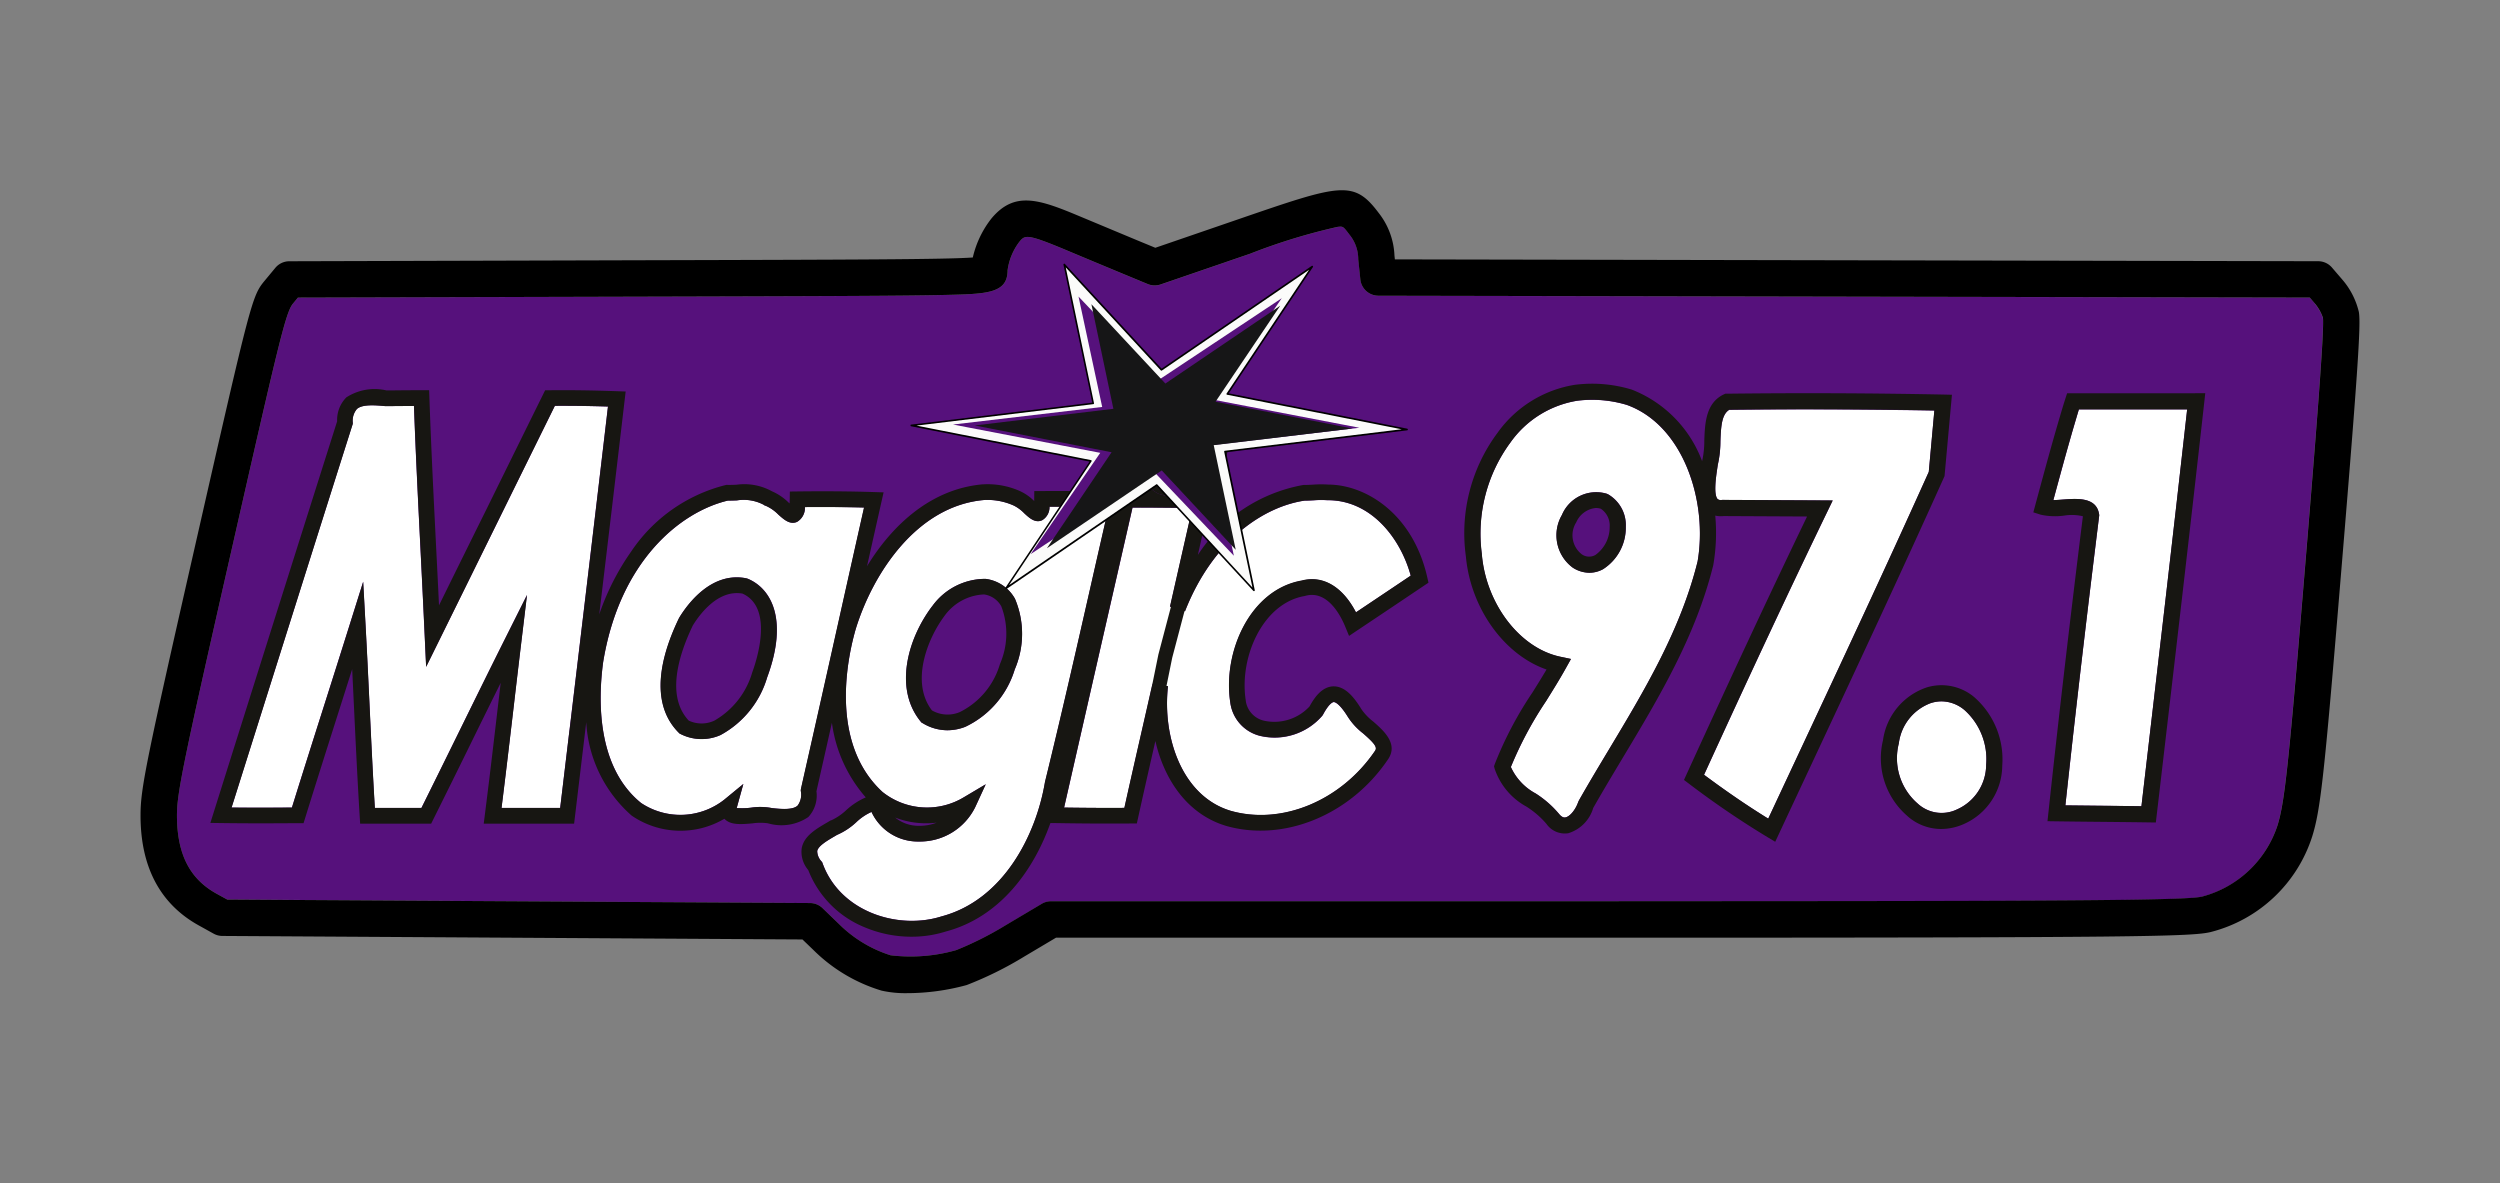 <svg xmlns="http://www.w3.org/2000/svg" xmlns:xlink="http://www.w3.org/1999/xlink" width="169" height="80" viewBox="0 0 169 80">
  <rect x="0" y="0" width="169" height="80" fill="#808080" stroke="none"/>
  <defs>
    <clipPath id="clip-path">
      <rect id="Rectangle_130" data-name="Rectangle 130" width="150" height="54.277" fill="none"/>
    </clipPath>
    <clipPath id="clip-radio4-light">
      <rect width="169" height="80"/>
    </clipPath>
  </defs>
  <g id="radio4-light" clip-path="url(#clip-radio4-light)">
    <g id="Magic" transform="translate(9.5 12.861)">
      <g id="Group_284" data-name="Group 284" clip-path="url(#clip-path)">
        <path id="Path_242" data-name="Path 242" d="M153.1,13.768l-.344-.4L89.8,13.244a1.231,1.231,0,0,1-1.222-1.1l-.141-1.359a2.619,2.619,0,0,0-.594-1.669c-.426-.567-.427-.567-.795-.528A40.322,40.322,0,0,0,81.134,10.4l-6.06,2.083a1.232,1.232,0,0,1-.871-.027l-1.427-.591c-.785-.325-2.64-1.1-4.122-1.719C66,9.03,65.907,9.14,65.522,9.6a4.064,4.064,0,0,0-.794,1.924c0,1.566-1.4,1.6-4.188,1.664-3,.069-8.914.086-20.7.117l-23.084.062-.33.4c-.492.6-.925,2.437-4.164,16.68C8.988,44.84,8.575,46.851,8.576,48.373c0,2.6.852,4.278,2.672,5.285l.728.4,39.395.239a1.231,1.231,0,0,1,.846.344l1.1,1.061a8.636,8.636,0,0,0,3.5,2.126,11.222,11.222,0,0,0,4.433-.348A22.576,22.576,0,0,0,64.6,55.8l2.433-1.445a1.232,1.232,0,0,1,.628-.173l38.379,0c29.613,0,38.381-.044,39.432-.312a7.344,7.344,0,0,0,5.1-4.825c.454-1.458.726-3.911,1.619-14.584,1.019-12.171,1.551-18.918,1.447-19.721a3.017,3.017,0,0,0-.545-.966" transform="translate(-6.114 -6.111)" fill="#56117c"/>
        <path id="Path_243" data-name="Path 243" d="M149.963,8.249a5.152,5.152,0,0,0-1.111-2.195l-.711-.828a1.231,1.231,0,0,0-.932-.429L84.793,4.673l-.027-.257a4.978,4.978,0,0,0-1.075-2.893c-1.684-2.241-2.571-1.937-9.472.435L68.6,3.889l-1-.412c-.784-.325-2.634-1.1-4.112-1.716C60.722.6,59.079.036,57.516,1.915a6.7,6.7,0,0,0-1.255,2.63c-1.85.132-8.01.149-22.543.187L10.056,4.8a1.232,1.232,0,0,0-.945.447l-.7.844c-.876,1.059-.92,1.225-4.667,17.7C.348,38.731,0,40.458,0,42.264c0,3.489,1.33,5.991,3.942,7.436l1,.555a1.235,1.235,0,0,0,.588.154l39.217.238.749.721a11.049,11.049,0,0,0,4.6,2.738,7.32,7.32,0,0,0,1.724.171,15.319,15.319,0,0,0,4.029-.549A24.11,24.11,0,0,0,59.743,51.8l2.143-1.273,38.04,0c35.211,0,38.8-.072,40.039-.388a9.723,9.723,0,0,0,6.847-6.477c.532-1.71.79-3.97,1.723-15.111,1.383-16.525,1.562-19.438,1.427-20.3M99.927,48.064l-38.379,0a1.232,1.232,0,0,0-.628.173l-2.433,1.445a22.562,22.562,0,0,1-3.351,1.686,11.217,11.217,0,0,1-4.433.348,8.634,8.634,0,0,1-3.5-2.126l-1.1-1.061a1.229,1.229,0,0,0-.846-.344L5.862,47.95l-.728-.4c-1.82-1.007-2.669-2.686-2.672-5.285,0-1.522.412-3.533,3.685-17.927C9.386,10.092,9.818,8.25,10.31,7.655l.33-.4,23.084-.062c11.788-.031,17.7-.047,20.7-.117,2.788-.065,4.188-.1,4.188-1.664a4.066,4.066,0,0,1,.794-1.924c.384-.462.475-.571,3.132.542,1.481.621,3.336,1.394,4.122,1.719l1.427.591a1.232,1.232,0,0,0,.871.027L75.02,4.285a40.322,40.322,0,0,1,5.909-1.811c.368-.039.369-.04.795.527a2.62,2.62,0,0,1,.594,1.669l.142,1.359a1.23,1.23,0,0,0,1.221,1.1l62.96.124.344.4a3.019,3.019,0,0,1,.546.966c.1.8-.429,7.55-1.447,19.721-.893,10.673-1.166,13.126-1.62,14.584a7.343,7.343,0,0,1-5.1,4.824c-1.05.268-9.819.309-39.432.312" transform="translate(0 0)"/>
        <path id="Path_244" data-name="Path 244" d="M122.185,73.463a1.1,1.1,0,0,1-.535,1c-.476.209-.876-.149-1.263-.494a2.739,2.739,0,0,0-.844-.591l-.08-.025-.069-.049a2.9,2.9,0,0,0-1.808-.294c-.2.007-.408.015-.614.013-3.2.761-7.31,4.068-8.43,10.928-.336,2.5-.453,7.076,2.57,9.517a4.793,4.793,0,0,0,5.615-.224l1.295-1.066-.447,1.616,0,.013a5,5,0,0,0,.973-.025,4.047,4.047,0,0,1,1.389.025c.7.085,1.443.127,1.753-.166a1.227,1.227,0,0,0,.217-.977l-.005-.078.017-.077q1.321-5.827,2.618-11.659.822-3.68,1.648-7.36c-1.248-.032-2.564-.041-3.994-.029m-2.559,11.513a6.53,6.53,0,0,1-3.155,3.9,3.141,3.141,0,0,1-2.682-.063l-.081-.039-.063-.063c-1.633-1.639-1.628-4.312.017-7.73l.025-.046c.583-.955,2.193-3.123,4.535-2.655l.1.031c1.579.66,2.752,2.757,1.305,6.664" transform="translate(-77.268 -52.046)" fill="#fff"/>
        <path id="Path_245" data-name="Path 245" d="M237.222,80.543l1.239-.83q1.233-.825,2.463-1.652c-.686-2.522-2.673-5.1-5.6-5.1h0l-.049,0a6.306,6.306,0,0,0-.894.006c-.2.011-.406.022-.616.022h-.011c-2.647.386-6.151,2.55-8.089,7.478l-1.01-.311.626-2.761q.442-1.951.885-3.9c-1.244-.021-2.633-.038-4.044-.034q-1.062,4.655-2.126,9.309-1.253,5.485-2.5,10.971c1.387.021,2.754.029,4.076.021.377-1.706.771-3.429,1.152-5.1q.377-1.651.75-3.3l1.044.176c-.388,3.44.945,7.438,4.242,8.424,3.45.983,7.463-.681,9.751-4.051.171-.236,0-.487-.8-1.181a4.425,4.425,0,0,1-1.069-1.177c-.576-.913-.873-.94-.915-.945s-.3.05-.726.843l-.053.081a4.259,4.259,0,0,1-4.205,1.363,2.673,2.673,0,0,1-2.017-2.272c-.512-3.4,1.347-7.609,4.834-8.221,1.434-.379,2.773.419,3.668,2.152" transform="translate(-155.06 -52.005)" fill="#fff"/>
        <path id="Path_246" data-name="Path 246" d="M43.3,50.677q-1.832,3.709-3.66,7.421-2.064,4.188-4.131,8.374L34.6,68.318,34.5,66.262c-.089-1.983-.188-3.965-.288-5.947-.158-3.157-.322-6.415-.438-9.634l-1.041.007-.863.006-.026,0c-.658-.06-1.559-.142-1.929.194a1.228,1.228,0,0,0-.28.921v.081l-.025.077c-2.339,7.376-4.7,14.88-6.993,22.136l-1.175,3.728c1.436.014,2.839.009,4.081,0,.733-2.357,1.49-4.74,2.224-7.049q.862-2.712,1.717-5.427l.875-2.788.16,2.917c.1,1.8.186,3.635.27,5.407.108,2.284.22,4.641.359,6.965h3.151q1.26-2.535,2.507-5.077c1.064-2.163,2.165-4.4,3.263-6.592l1.365-2.726-.365,3.026q-.266,2.2-.522,4.41c-.268,2.283-.544,4.637-.835,6.959h3.967l.628-5.252c.858-7.171,1.745-14.579,2.6-21.879-1.268-.039-2.453-.055-3.594-.048" transform="translate(-15.292 -36.103)" fill="#fff"/>
        <path id="Path_247" data-name="Path 247" d="M175.054,73.407a1.018,1.018,0,0,1-.51.921c-.462.2-.849-.156-1.191-.471a2.619,2.619,0,0,0-.721-.532l-.048-.02a4.294,4.294,0,0,0-1.979-.349c-4.519.412-7.479,4.938-8.642,8.693-.506,1.729-1.877,7.657,1.8,11.039a4.822,4.822,0,0,0,5.518.351l1.464-.87-.712,1.547a4.163,4.163,0,0,1-3.771,2.324H166.2a3.449,3.449,0,0,1-3.174-2A3.642,3.642,0,0,0,162,94.73a4.541,4.541,0,0,1-1.309.861l-.135.08c-.532.312-1.134.665-1.2,1.01a1.041,1.041,0,0,0,.288.7l.051.066.028.078c1.2,3.288,5.125,4.5,8.039,3.574,4.224-1.123,6.4-5.577,6.985-9.053l.008-.038c1.1-4.468,2.133-9.031,3.136-13.443q.583-2.566,1.171-5.132c-1.44-.021-2.758-.032-4-.027m-2.362,11.029a6.312,6.312,0,0,1-3.337,3.852,3.351,3.351,0,0,1-1.206.232,3.221,3.221,0,0,1-1.667-.476L166.4,88l-.059-.072c-1.818-2.225-.877-5.589.766-7.772l.03-.036a4.423,4.423,0,0,1,3.592-1.831l.047.006a2.651,2.651,0,0,1,1.941,1.336,6.083,6.083,0,0,1-.027,4.81" transform="translate(-113.608 -52.015)" fill="#fff"/>
        <path id="Path_248" data-name="Path 248" d="M236.994,53.468a2.1,2.1,0,0,0,2.07-.393,4.382,4.382,0,0,0,1.483-3.7c-.115-1.227-.889-2.483-2.129-2.466a3.453,3.453,0,0,0-2.713,2.951,3.289,3.289,0,0,0,1.289,3.61" transform="translate(-167.985 -33.443)" fill="#fff"/>
        <path id="Path_249" data-name="Path 249" d="M235.451,52.635c2.582.95,4.6-2.277,4.3-4.647-.136-1.46-1.112-2.975-2.687-2.928-3.32.316-4.629,5.933-1.611,7.575m-1.07-4.094a3.454,3.454,0,0,1,2.713-2.951c1.24-.016,2.014,1.239,2.129,2.466a4.381,4.381,0,0,1-1.483,3.7,2.1,2.1,0,0,1-2.07.393,3.29,3.29,0,0,1-1.289-3.61" transform="translate(-166.661 -32.126)" fill="#171612"/>
        <path id="Path_250" data-name="Path 250" d="M128.372,91.271l-.1-.031c-2.342-.468-3.952,1.7-4.535,2.655l-.025.046c-1.645,3.418-1.651,6.091-.017,7.73l.063.063.081.039a3.141,3.141,0,0,0,2.682.063,6.53,6.53,0,0,0,3.155-3.9c1.446-3.907.274-6-1.305-6.664m-2.27,9.592a2.048,2.048,0,0,1-1.72-.006c-1.534-1.633-.708-4.387.273-6.432.472-.767,1.711-2.444,3.356-2.155,2.149.959.938,4.577.663,5.322a5.538,5.538,0,0,1-2.573,3.272" transform="translate(-87.32 -65.005)" fill="#171612"/>
        <path id="Path_251" data-name="Path 251" d="M187.646,92.839a2.648,2.648,0,0,0-1.941-1.336l-.046-.006a4.423,4.423,0,0,0-3.592,1.832l-.03.036c-1.643,2.183-2.584,5.547-.766,7.772l.059.072.08.047a3.219,3.219,0,0,0,1.667.476,3.35,3.35,0,0,0,1.206-.231,6.311,6.311,0,0,0,3.337-3.853,6.081,6.081,0,0,0,.027-4.81m-1.019,4.438-.014.039a5.259,5.259,0,0,1-2.71,3.195,2.129,2.129,0,0,1-1.869-.119c-1.461-1.9-.315-4.832.836-6.372a3.467,3.467,0,0,1,2.684-1.468,1.578,1.578,0,0,1,1.169.807,5.152,5.152,0,0,1-.1,3.917" transform="translate(-128.535 -65.228)" fill="#171612"/>
        <path id="Path_252" data-name="Path 252" d="M90.413,58.236l.051-.011c1.489-.405,2.387,1.341,2.7,2.111l.247.6.538-.361L95.706,59.4q1.389-.929,2.774-1.862l.3-.2-.079-.353c-.969-4.3-4.149-6.27-6.7-6.28a7.34,7.34,0,0,0-1.022.005c-.21.011-.411.022-.6.02h-.039l-.039.005a10.782,10.782,0,0,0-7.11,4.726q.4-1.783.81-3.566l.144-.635-.651-.012a5.444,5.444,0,0,0,1.844-4.622c-.158-1.695-1.344-3.476-3.231-3.408l-.034,0c-2.038.194-3.311,2.046-3.669,3.8A4.515,4.515,0,0,0,79.461,51.2q-.484,0-.97,0l0-.01-.655-.011c-1.906-.032-3.6-.044-5.182-.036l-.521,0-.006.521c0,.056,0,.108,0,.155a3.3,3.3,0,0,0-.99-.686,5.363,5.363,0,0,0-2.455-.444l-.039,0c-3.474.307-6.1,2.727-7.818,5.536q.489-2.184.98-4.368l.141-.625-.641-.02c-1.594-.052-3.288-.066-5.18-.043l-.516.006-.008.515c0,.114-.006.21-.011.291l-.047-.042a3.729,3.729,0,0,0-1.151-.784A3.858,3.858,0,0,0,52,50.716c-.21.008-.419.016-.621.011h-.065l-.064.015a10.849,10.849,0,0,0-6.361,4.48,16.764,16.764,0,0,0-2.164,4.256c.575-4.816,1.153-9.68,1.718-14.493l.067-.571-.575-.02c-1.627-.058-3.113-.08-4.542-.065l-.326,0-.144.292q-1.905,3.856-3.805,7.715Q33.5,55.6,31.892,58.869q-.093-1.951-.193-3.9c-.166-3.321-.339-6.754-.456-10.131l-.018-.511h-.511c-.521,0-1.041,0-1.562.008l-.809.006a3.522,3.522,0,0,0-2.712.468,2.162,2.162,0,0,0-.625,1.617c-2.332,7.353-4.69,14.831-6.97,22.063l-1.6,5.088.712.01c1.844.027,3.665.019,5.2.007l.387,0,.115-.37c.768-2.474,1.565-4.984,2.337-7.412q.418-1.314.835-2.63c.04.83.08,1.655.118,2.468.116,2.451.237,4.985.39,7.478l.031.5h4.8l.146-.294q1.336-2.683,2.655-5.375c.623-1.267,1.259-2.559,1.9-3.852L35.9,65.481c-.29,2.476-.59,5.037-.909,7.546l-.076.6h6.11l.74-6.186.08-.671a9.055,9.055,0,0,0,3.066,6.31,5.835,5.835,0,0,0,6.273.216c.408.441,1.131.379,1.895.312a3.638,3.638,0,0,1,1.015-.009l.105.024a3.236,3.236,0,0,0,2.659-.444,2.135,2.135,0,0,0,.549-1.74q.525-2.316,1.045-4.634a9.555,9.555,0,0,0,2.29,5.047,4.72,4.72,0,0,0-1.318.859,3.826,3.826,0,0,1-.99.679l-.069.019-.247.146c-.761.446-1.549.908-1.706,1.725a1.89,1.89,0,0,0,.442,1.485,6.853,6.853,0,0,0,3.842,3.88,8.131,8.131,0,0,0,3.132.625,7.684,7.684,0,0,0,2.33-.354c3.671-.975,5.944-4.17,7.064-7.329l.243,0c1.768.032,3.51.041,5.177.029l.423,0,.091-.413c.379-1.721.776-3.466,1.163-5.163.6,2.626,2.169,4.956,4.783,5.739,3.89,1.11,8.383-.73,10.916-4.46.773-1.067-.273-1.982-.965-2.588a3.728,3.728,0,0,1-.829-.874l-.027-.048c-.428-.683-1.021-1.463-1.82-1.463H92.34c-.777.027-1.282.774-1.6,1.357a3.245,3.245,0,0,1-3.075.965,1.6,1.6,0,0,1-1.242-1.407c-.439-2.919,1.174-6.543,3.989-7.022m-49.7,9.075-.628,5.252H36.121c.291-2.322.567-4.676.835-6.959q.258-2.2.522-4.41l.365-3.026-1.365,2.725c-1.1,2.193-2.2,4.429-3.263,6.593q-1.25,2.54-2.507,5.077H27.557c-.139-2.324-.251-4.681-.359-6.965-.084-1.772-.171-3.6-.27-5.407l-.16-2.917-.875,2.788q-.852,2.716-1.717,5.427c-.734,2.309-1.491,4.692-2.224,7.049-1.242.008-2.645.013-4.081,0l1.176-3.728c2.288-7.257,4.653-14.76,6.993-22.136l.024-.077v-.081a1.229,1.229,0,0,1,.28-.921c.37-.336,1.271-.254,1.929-.194l.026,0,.863-.006,1.041-.007c.116,3.219.28,6.477.438,9.635q.149,2.973.288,5.947l.092,2.057.912-1.846Q34,56.994,36.064,52.8q1.829-3.711,3.66-7.421c1.142-.007,2.326.009,3.594.048-.857,7.3-1.744,14.708-2.6,21.879m41.4-23.567c1.575-.048,2.551,1.468,2.687,2.928.3,2.369-1.716,5.6-4.3,4.647-3.018-1.642-1.709-7.258,1.611-7.575M56.361,71.274l-.018.077.006.078a1.228,1.228,0,0,1-.217.977c-.309.293-1.053.252-1.753.166a4.046,4.046,0,0,0-1.389-.025,5,5,0,0,1-.973.026l0-.013.447-1.616-1.295,1.066a4.792,4.792,0,0,1-5.615.224c-3.022-2.442-2.906-7.02-2.57-9.517,1.121-6.86,5.227-10.167,8.43-10.928.205,0,.413-.006.614-.013a2.9,2.9,0,0,1,1.808.294l.069.049.08.025a2.748,2.748,0,0,1,.844.591c.387.345.787.7,1.263.494a1.1,1.1,0,0,0,.534-1c1.431-.012,2.747,0,3.995.029q-.827,3.679-1.648,7.36-1.3,5.831-2.618,11.659m16.5-.47-.008.038c-.586,3.476-2.76,7.93-6.985,9.053-2.914.928-6.841-.287-8.039-3.574l-.028-.078-.051-.066a1.042,1.042,0,0,1-.289-.7c.066-.346.669-.7,1.2-1.01l.135-.08a4.552,4.552,0,0,0,1.309-.861,3.634,3.634,0,0,1,1.027-.694,3.45,3.45,0,0,0,3.174,2h.069a4.162,4.162,0,0,0,3.771-2.324l.712-1.547-1.464.87a4.822,4.822,0,0,1-5.518-.351c-3.678-3.382-2.307-9.31-1.8-11.039,1.163-3.755,4.123-8.281,8.642-8.693a4.294,4.294,0,0,1,1.979.349l.048.02a2.624,2.624,0,0,1,.721.532c.342.314.729.67,1.191.471a1.017,1.017,0,0,0,.51-.921c1.245,0,2.563.006,4,.027q-.59,2.565-1.171,5.132c-1,4.413-2.041,8.976-3.136,13.443M62.718,73.212a5.838,5.838,0,0,0,2.818.347,3.227,3.227,0,0,1-1.215.214,2.514,2.514,0,0,1-1.6-.562m15.5-.654c-1.322.008-2.689,0-4.076-.021q1.25-5.486,2.5-10.971,1.064-4.654,2.126-9.309c1.412,0,2.8.012,4.044.034q-.443,1.95-.885,3.9l-.626,2.76.066.02-.848,3.221-.4,1.964h0q-.372,1.652-.75,3.3c-.381,1.671-.774,3.393-1.152,5.1m7.159-7.141a2.673,2.673,0,0,0,2.017,2.272A4.26,4.26,0,0,0,91.6,66.327l.053-.081c.424-.794.679-.842.726-.844s.338.032.915.945a4.431,4.431,0,0,0,1.069,1.177c.793.694.966.945.8,1.181-2.289,3.37-6.3,5.034-9.751,4.051-3.3-.987-4.63-4.985-4.242-8.424l-.1-.017.387-1.905.832-3.156.033.01c1.938-4.928,5.442-7.092,8.089-7.478h.011c.21,0,.416-.011.616-.022a6.347,6.347,0,0,1,.894-.006l.049,0h0c2.929,0,4.916,2.582,5.6,5.1q-1.23.829-2.463,1.652l-1.239.83c-.895-1.733-2.234-2.531-3.668-2.152-3.487.613-5.346,4.818-4.834,8.222" transform="translate(-11.715 -30.809)" fill="#171612"/>
        <path id="Path_253" data-name="Path 253" d="M202.714,30.147l1.951,9.379L198.1,32.412l-10.192,6.977,5.739-8.606L181.5,28.38l12.3-1.493-1.952-9.379,6.564,7.113,10.193-6.976-5.739,8.606,12.144,2.4Z" transform="translate(-129.406 -12.483)" fill="#fbfbfa"/>
        <path id="Path_254" data-name="Path 254" d="M214.887,28.457l-12.061-2.386,5.692-8.536a.057.057,0,0,0-.007-.072.058.058,0,0,0-.072-.007l-10.152,6.949-6.531-7.077a.057.057,0,0,0-.1.05L193.6,26.7l-12.242,1.485a.057.057,0,0,0,0,.112l12.06,2.386-5.692,8.536a.057.057,0,0,0,.08.078l10.152-6.949,6.531,7.077a.056.056,0,0,0,.042.018.056.056,0,0,0,.026-.006.057.057,0,0,0,.03-.062l-1.939-9.318,12.242-1.485a.057.057,0,0,0,0-.112m-12.321,1.492a.057.057,0,0,0-.049.068l1.909,9.178L198,32.232a.056.056,0,0,0-.042-.018.057.057,0,0,0-.032.01l-9.95,6.811,5.576-8.362a.058.058,0,0,0,.005-.054.057.057,0,0,0-.042-.034l-11.794-2.333,11.949-1.45a.057.057,0,0,0,.049-.068l-1.909-9.177,6.425,6.962a.057.057,0,0,0,.074.009l9.95-6.81-5.576,8.362a.057.057,0,0,0,.036.087L214.515,28.5Z" transform="translate(-129.265 -12.342)"/>
        <path id="Path_255" data-name="Path 255" d="M208.73,35.109l1.6,7.461-5.382-5.659-8.356,5.55,4.705-6.847L191.341,33.7l10.087-1.188-1.6-7.461,5.382,5.659,8.357-5.55-4.706,6.847,9.956,1.911Z" transform="translate(-136.42 -17.863)" fill="#56117c"/>
        <path id="Path_256" data-name="Path 256" d="M208.73,35.109l1.6,7.461-5.382-5.659-8.356,5.55,4.705-6.847L191.341,33.7l10.087-1.188-1.6-7.461,5.382,5.659,8.357-5.55-4.706,6.847,9.956,1.911Z" transform="translate(-136.42 -17.863)" fill="none" stroke="#000" stroke-linejoin="round" stroke-width="0"/>
        <path id="Path_257" data-name="Path 257" d="M212.62,36.363l1.487,7.072-5-5.364-7.764,5.261,4.372-6.49-9.251-1.811,9.372-1.126-1.486-7.072,5,5.364,7.764-5.261-4.372,6.49,9.251,1.811Z" transform="translate(-140.072 -19.131)" fill="#161617"/>
        <path id="Path_258" data-name="Path 258" d="M212.62,36.363l1.487,7.072-5-5.364-7.764,5.261,4.372-6.49-9.251-1.811,9.372-1.126-1.486-7.072,5,5.364,7.764-5.261-4.372,6.49,9.251,1.811Z" transform="translate(-140.072 -19.131)" fill="none" stroke="#000" stroke-linejoin="round" stroke-width="0"/>
        <path id="Path_259" data-name="Path 259" d="M369.332,53.742a7.181,7.181,0,0,1-.179,1.617c-.011.083-.025.174-.039.27-.077.521-.259,1.741.033,2.042a.369.369,0,0,0,.307.054l.034,0,7.435.038-.376.778c-2.5,5.175-5.078,10.669-8.322,17.766,1.518,1.13,2.946,2.105,4.34,2.965q.915-1.957,1.831-3.913c2.99-6.386,6.081-12.988,9.021-19.527l.378-4.148c-4.852-.086-9.4-.1-13.868-.048-.491.311-.555,1.047-.594,2.111" transform="translate(-262.532 -36.789)" fill="#fff"/>
        <path id="Path_260" data-name="Path 260" d="M418.287,120.953a2.442,2.442,0,0,0-1.545-.586,2.393,2.393,0,0,0-.673.1l-.008,0a3.339,3.339,0,0,0-2.211,2.743,4.051,4.051,0,0,0,1.2,4l.038.032a2.39,2.39,0,0,0,2.689.433,3.31,3.31,0,0,0,1.976-2.988l0-.042a4.452,4.452,0,0,0-1.468-3.695" transform="translate(-294.99 -85.818)" fill="#fff"/>
        <path id="Path_261" data-name="Path 261" d="M325.421,49.724a8.123,8.123,0,0,0-3.326-.28,6.886,6.886,0,0,0-4.533,2.83,10.391,10.391,0,0,0-1.927,7.544l0,.033c.3,3.353,2.576,6.318,5.3,6.9l.724.153-.361.646c-.415.743-.876,1.482-1.322,2.2A25.084,25.084,0,0,0,317.6,74.2a3.818,3.818,0,0,0,1.674,1.788,6.907,6.907,0,0,1,1.584,1.385c.222.272.378.244.429.236.3-.054.685-.512.867-1.041l.042-.092c.661-1.165,1.364-2.337,2.044-3.47,2.371-3.951,4.822-8.037,5.975-12.658.712-4.034-.914-9.238-4.789-10.625m-1.584,11.1a1.927,1.927,0,0,1-.931.245,2.093,2.093,0,0,1-1.127-.348,2.72,2.72,0,0,1-.73-3.557,2.511,2.511,0,0,1,3.034-1.435l.084.037a2.41,2.41,0,0,1,1.2,2.2,3.331,3.331,0,0,1-1.529,2.855" transform="translate(-224.965 -35.214)" fill="#fff"/>
        <path id="Path_262" data-name="Path 262" d="M451.155,57.706c.947-.072,2.243-.171,2.43.978l.012.077-.009.077c-.872,7.009-1.619,13.409-2.281,19.542q1.191.015,2.382.026,1.38.013,2.76.031l.075-.636c1-8.578,2.041-17.442,3.017-26.188h-7.32c-.617,2.04-1.181,4.111-1.726,6.131.21,0,.443-.021.662-.038" transform="translate(-321.187 -36.798)" fill="#fff"/>
        <path id="Path_263" data-name="Path 263" d="M448.061,47.815l-.221.688c-.695,2.291-1.321,4.615-1.927,6.862l-.135.5.5.158a4.461,4.461,0,0,0,1.6.059,3.209,3.209,0,0,1,1.251.048c-.893,7.188-1.655,13.738-2.33,20.018l-.064.595.6.009q1.492.021,2.985.034c1.082.011,2.164.022,3.247.038l.493.007.189-1.614c1.027-8.778,2.089-17.855,3.085-26.8l.067-.605Zm5.025,27.914q-1.379-.019-2.76-.031-1.191-.012-2.382-.026c.662-6.133,1.409-12.533,2.28-19.542l.009-.077-.012-.077c-.187-1.149-1.483-1.05-2.43-.978-.218.017-.452.034-.662.038.544-2.019,1.109-4.091,1.726-6.131h7.32c-.976,8.745-2.013,17.609-3.017,26.188Z" transform="translate(-317.825 -34.091)" fill="#171612"/>
        <path id="Path_264" data-name="Path 264" d="M336.981,71.2l-.084-.037a2.511,2.511,0,0,0-3.034,1.435,2.72,2.72,0,0,0,.73,3.557,2.094,2.094,0,0,0,1.127.348,1.926,1.926,0,0,0,.931-.245A3.33,3.33,0,0,0,338.18,73.4a2.41,2.41,0,0,0-1.2-2.2m-.853,4.1a.861.861,0,0,1-.93-.054,1.632,1.632,0,0,1-.364-2.153,1.612,1.612,0,0,1,1.326-.97,1.125,1.125,0,0,1,.333.051,1.353,1.353,0,0,1,.6,1.224,2.305,2.305,0,0,1-.963,1.9" transform="translate(-237.779 -50.644)" fill="#171612"/>
        <path id="Path_265" data-name="Path 265" d="M416.271,117.4a3.441,3.441,0,0,0-3.209-.691,4.4,4.4,0,0,0-2.987,3.578,5.148,5.148,0,0,0,1.575,5.06,3.418,3.418,0,0,0,2.354.942,3.8,3.8,0,0,0,1.494-.316,4.353,4.353,0,0,0,2.638-3.964,5.586,5.586,0,0,0-1.866-4.608m.778,4.539,0,.042a3.311,3.311,0,0,1-1.977,2.989,2.391,2.391,0,0,1-2.689-.433l-.038-.033a4.05,4.05,0,0,1-1.2-4,3.339,3.339,0,0,1,2.211-2.743l.008,0a2.39,2.39,0,0,1,.673-.1,2.445,2.445,0,0,1,1.545.586,4.454,4.454,0,0,1,1.468,3.695" transform="translate(-292.284 -83.111)" fill="#171612"/>
        <path id="Path_266" data-name="Path 266" d="M344.118,46.316c-5.133-.1-9.916-.115-14.622-.057h-.12l-.108.052c-1.216.58-1.267,1.981-1.308,3.107a6.12,6.12,0,0,1-.147,1.392l0,.015a8.3,8.3,0,0,0-4.751-4.841,9.189,9.189,0,0,0-3.794-.333l-.016,0a7.962,7.962,0,0,0-5.272,3.255,11.361,11.361,0,0,0-2.138,8.346c.317,3.517,2.6,6.666,5.453,7.652-.307.521-.632,1.041-.949,1.549a24.958,24.958,0,0,0-2.548,4.838l-.054.154.04.158a4.581,4.581,0,0,0,2.146,2.566,6,6,0,0,1,1.358,1.17,1.512,1.512,0,0,0,1.475.633,2.528,2.528,0,0,0,1.689-1.711c.647-1.14,1.338-2.291,2.006-3.405,2.415-4.025,4.913-8.187,6.1-12.974l.008-.036A12.716,12.716,0,0,0,328.7,54.5a1.676,1.676,0,0,0,.567.032l5.64.029c-2.437,5.054-4.968,10.468-8.139,17.409l-.182.4.35.264a60.5,60.5,0,0,0,5.3,3.605l.518.311.256-.548q1.042-2.232,2.088-4.463c3-6.416,6.11-13.051,9.065-19.626l.037-.083.5-5.5Zm-.984,5.227c-2.94,6.539-6.031,13.142-9.021,19.527q-.916,1.956-1.831,3.913c-1.394-.859-2.822-1.835-4.34-2.965,3.244-7.1,5.818-12.591,8.322-17.766l.376-.778-7.435-.038-.034,0a.371.371,0,0,1-.307-.054c-.292-.3-.111-1.521-.033-2.042.014-.1.028-.186.039-.269a7.18,7.18,0,0,0,.179-1.617c.039-1.064.1-1.8.594-2.111,4.471-.053,9.016-.038,13.868.048Zm-15.64,6.1c-1.153,4.621-3.6,8.707-5.975,12.658-.68,1.133-1.383,2.3-2.044,3.47l-.041.092c-.182.529-.562.987-.867,1.041-.05.008-.206.036-.428-.236a6.908,6.908,0,0,0-1.584-1.385,3.818,3.818,0,0,1-1.674-1.788,25.062,25.062,0,0,1,2.386-4.46c.446-.715.907-1.454,1.322-2.2l.36-.646-.723-.153c-2.727-.578-5.007-3.542-5.3-6.9l0-.033a10.391,10.391,0,0,1,1.927-7.544,6.887,6.887,0,0,1,4.533-2.83,8.127,8.127,0,0,1,3.326.28c3.875,1.387,5.5,6.591,4.789,10.625" transform="translate(-222.249 -32.506)" fill="#171612"/>
      </g>
    </g>
  </g>
</svg>
